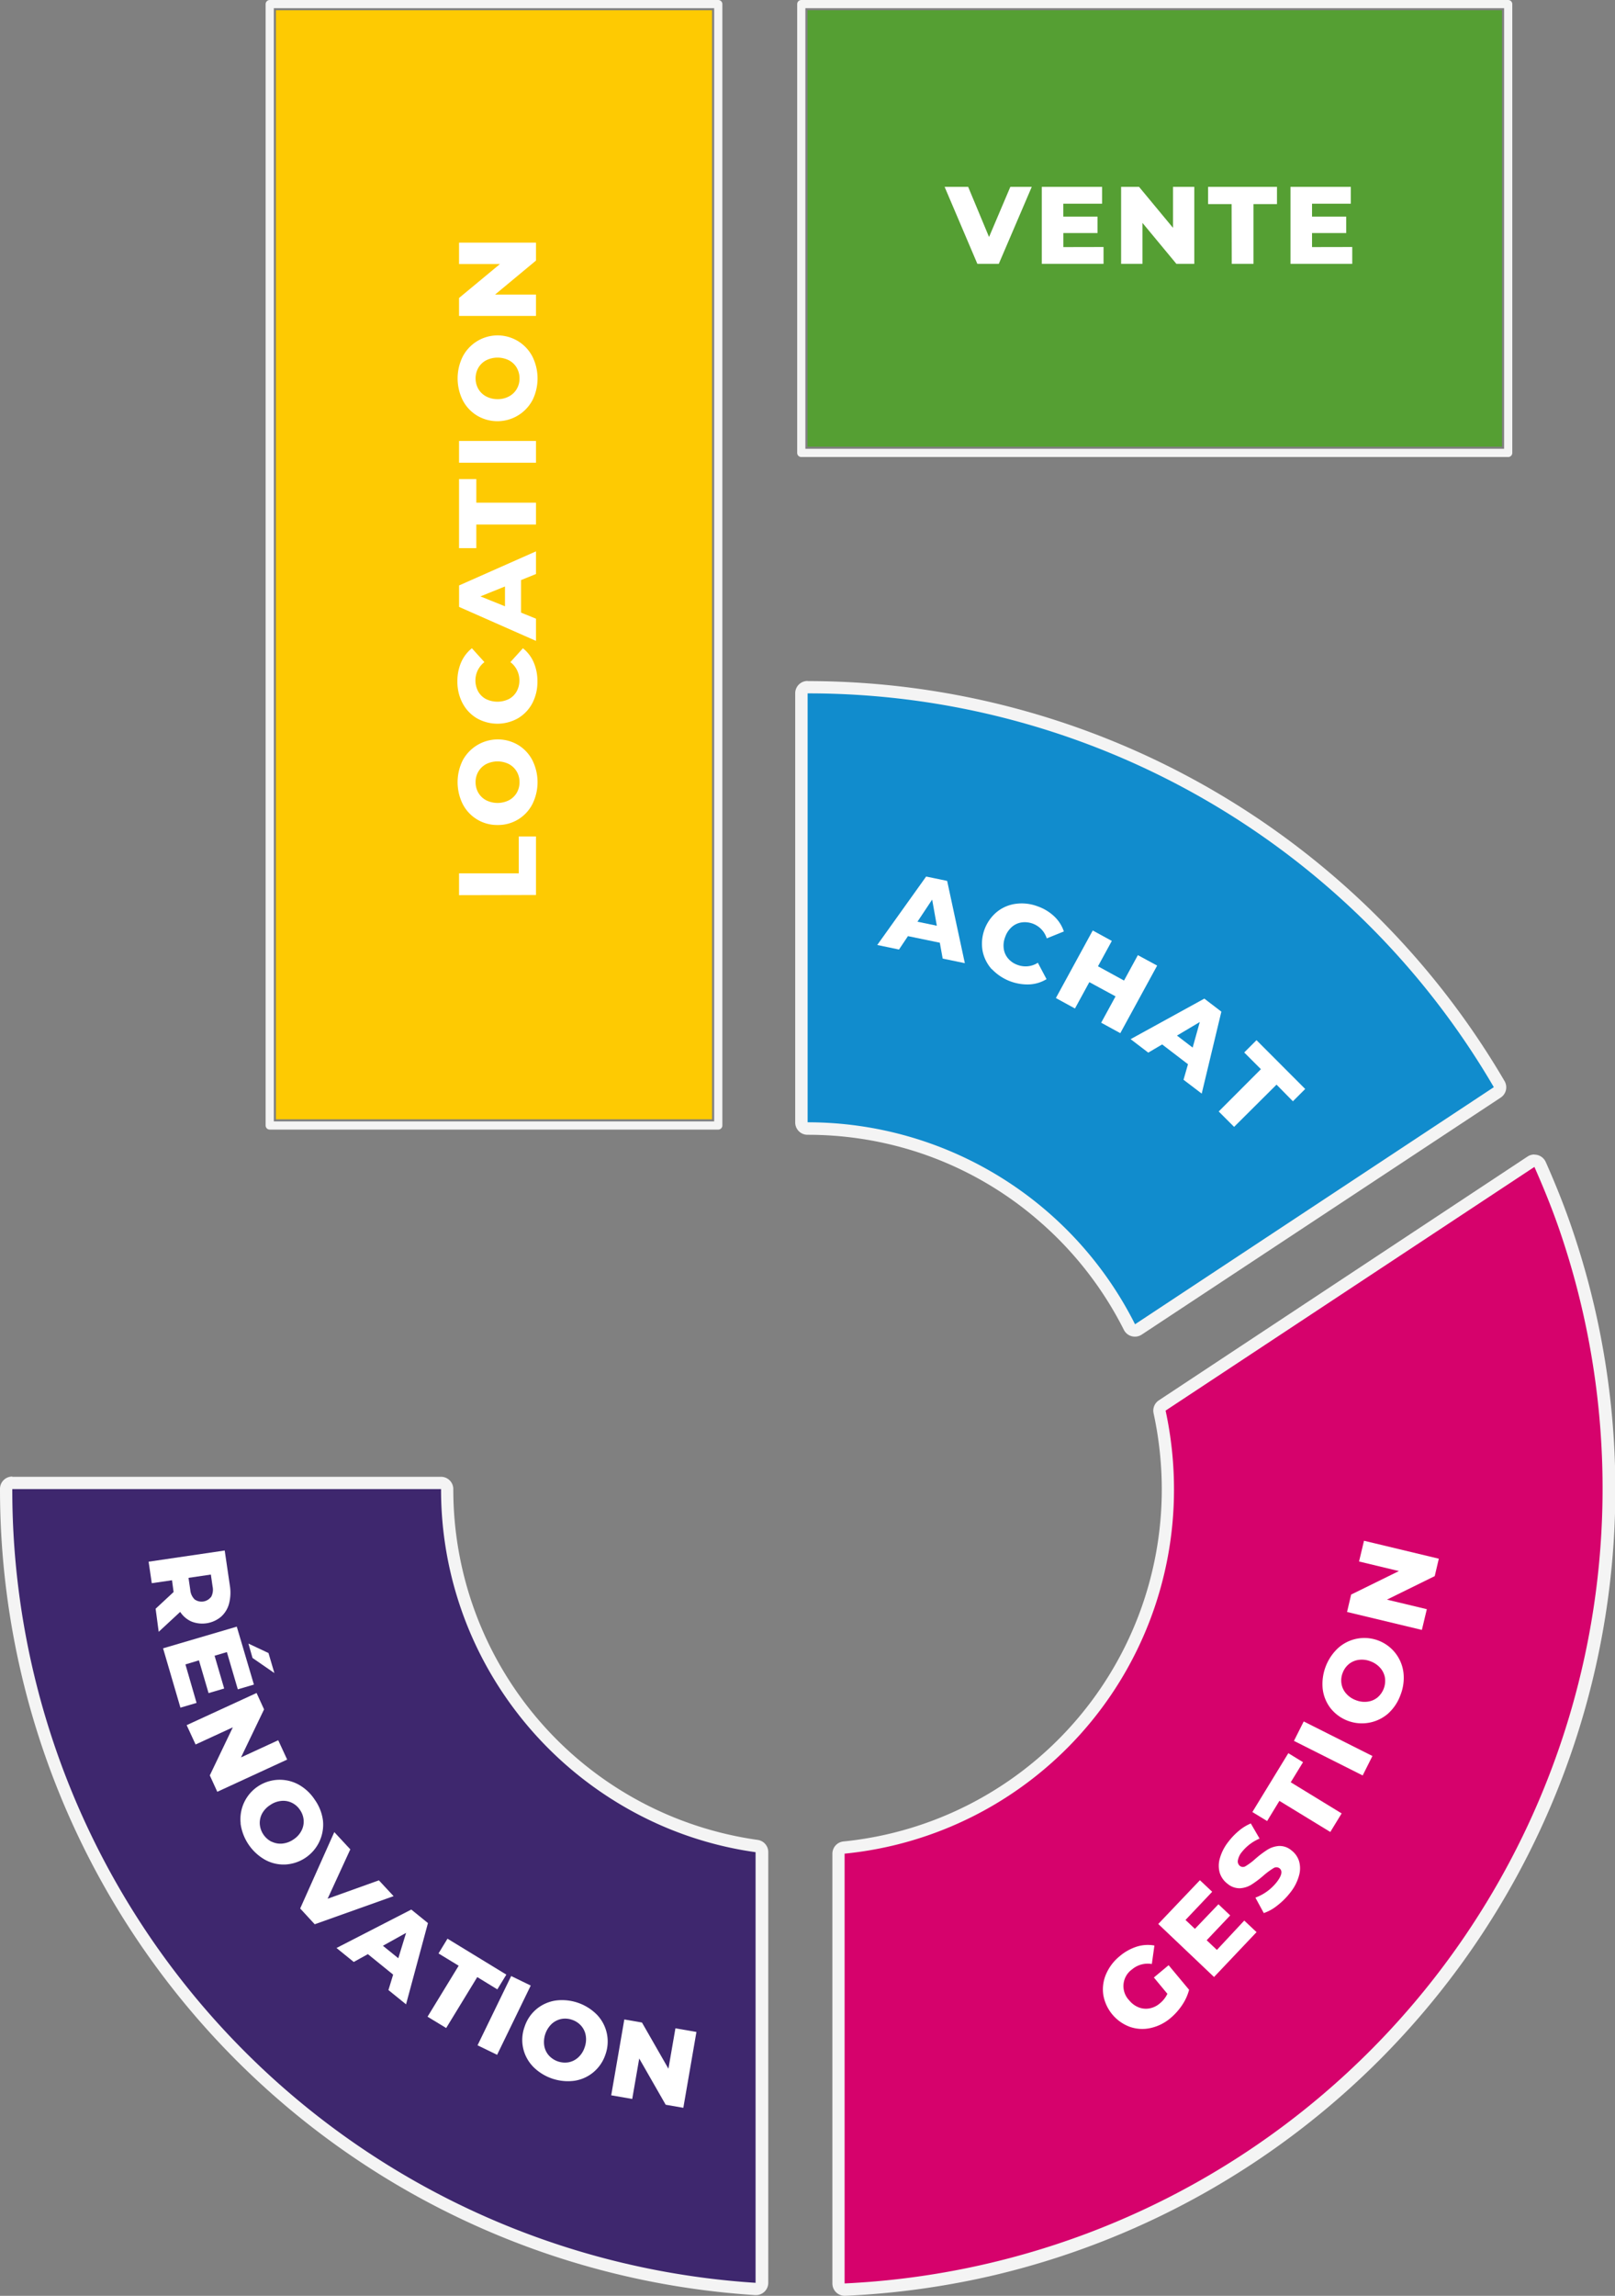 <svg xmlns="http://www.w3.org/2000/svg" viewBox="0 0 394.36 560.27"><rect x="0" y="0" width="394.36" height="560.27" fill="#808080" stroke="none"/><defs><style>.cls-1{fill:#feca02;}.cls-2{fill:none;stroke:#f4f4f4;stroke-linejoin:round;stroke-width:2px;}.cls-3{fill:#559f33;}.cls-4{fill:#3e276e;}.cls-5{fill:#f4f4f4;}.cls-6{fill:#118ccd;}.cls-7{fill:#d6026c;}.cls-8{fill:#fff;}</style></defs><title>logo_5bricks_services</title><g id="Calque_2" data-name="Calque 2"><g id="Calque_1-2" data-name="Calque 1"><g id="Rectangle_202" data-name="Rectangle 202"><rect class="cls-1" x="67.38" y="2.51" width="106.5" height="270.64"/><rect class="cls-2" x="65.86" y="1" width="109.53" height="273.66"/></g><g id="Rectangle_203" data-name="Rectangle 203"><rect class="cls-3" x="197.18" y="2.51" width="169.59" height="106.5"/><rect class="cls-2" x="195.66" y="1" width="172.62" height="109.53"/></g><g id="Tracé_485" data-name="Tracé 485"><path class="cls-4" d="M186,558.7l-1.61-.1A195.52,195.52,0,0,1,5.33,401.94a197.16,197.16,0,0,1-3.82-38.58v-1.51h107.7v1.51A88.23,88.23,0,0,0,113,389a86.94,86.94,0,0,0,10.62,22.6,87.72,87.72,0,0,0,61.12,38.83l1.3.18V558.7Z"/><path class="cls-5" d="M3,363.36a193.92,193.92,0,0,0,181.5,193.73V452a88.07,88.07,0,0,1-24.14-7,90.08,90.08,0,0,1-38-32.5,89,89,0,0,1-14.66-49.11H3m0-3H107.69a3,3,0,0,1,3,3A86.34,86.34,0,0,0,185,449a3,3,0,0,1,2.6,3V557.09a3,3,0,0,1-3,3h-.2A197,197,0,0,1,0,363.36,3,3,0,0,1,3,360.33Z"/></g><g id="Tracé_486" data-name="Tracé 486"><path class="cls-6" d="M276.54,325.37l-.76-1.52a88,88,0,0,0-21-27,87.11,87.11,0,0,0-32.2-17.75,88.22,88.22,0,0,0-25.36-3.7h-1.52V167.7h1.55a195.76,195.76,0,0,1,168.84,96.84l.72,1.24-1.2.79L278,324.43Z"/><path class="cls-5" d="M197.21,169.21h0V273.88a89.47,89.47,0,0,1,79.95,49.29l87.61-57.86a193.8,193.8,0,0,0-167.53-96.1m0-3h0a197.23,197.23,0,0,1,170.14,97.6,3,3,0,0,1-.94,4.05L278.8,325.69a3,3,0,0,1-1.67.5,3,3,0,0,1-.78-.1,3,3,0,0,1-1.92-1.56A86.55,86.55,0,0,0,253.75,298a85.65,85.65,0,0,0-31.64-17.44,86.67,86.67,0,0,0-24.93-3.63,3,3,0,0,1-3-3V169.21A3,3,0,0,1,197.18,166.18Z"/></g><path id="Tracé_487" data-name="Tracé 487" class="cls-1" d="M380.77,300.09v0h0Z"/><g id="Tracé_488" data-name="Tracé 488"><path class="cls-7" d="M204.73,558.83V451l1.36-.13a87.84,87.84,0,0,0,79.06-87.52,88.79,88.79,0,0,0-2-18.8l-.22-1,.87-.57,90-59.47,1.5-1,.72,1.64c2.48,5.57,4.49,10.63,6.15,15.46a195.84,195.84,0,0,1-106.29,242.9,192.58,192.58,0,0,1-33.64,11.24,197.31,197.31,0,0,1-36,5Z"/><path class="cls-5" d="M374.68,284.77l-90.06,59.47a90.49,90.49,0,0,1,2.05,19.12,89.23,89.23,0,0,1-80.43,89V557.24A194.21,194.21,0,0,0,380.78,300.11c-1.81-5.24-3.88-10.33-6.1-15.34m0-3a3.12,3.12,0,0,1,.85.12,3.08,3.08,0,0,1,1.92,1.68c2.49,5.62,4.51,10.72,6.19,15.59a197,197,0,0,1-141,256.1,198.53,198.53,0,0,1-36.24,5h-.14a3,3,0,0,1-3-3V452.38a3,3,0,0,1,2.73-3,86.34,86.34,0,0,0,77.7-86,87.74,87.74,0,0,0-2-18.48,3,3,0,0,1,1.29-3.17L373,282.24A3,3,0,0,1,374.68,281.74Z"/></g><path id="Tracé_490" data-name="Tracé 490" class="cls-8" d="M251.94,45.6l-8.05,18.79h-5.23l-8-18.79h5.75l5.1,12.24,5.2-12.24Z"/><path id="Tracé_491" data-name="Tracé 491" class="cls-8" d="M269.47,60.28v4.11H254.39V45.6h14.73v4.11h-9.47v3.16H268v4h-8.34v3.43Z"/><path id="Tracé_492" data-name="Tracé 492" class="cls-8" d="M291.63,45.6V64.39h-4.37l-8.29-10v10h-5.21V45.6h4.38l8.29,10v-10Z"/><path id="Tracé_493" data-name="Tracé 493" class="cls-8" d="M300.74,49.81H295V45.6h16.82v4.21h-5.74V64.39h-5.31Z"/><path id="Tracé_494" data-name="Tracé 494" class="cls-8" d="M330.2,60.28v4.11H315.12V45.6h14.73v4.11h-9.47v3.16h8.34v4h-8.34v3.43Z"/><path id="Tracé_495" data-name="Tracé 495" class="cls-8" d="M112.09,218.45v-5.32h14.58v-9h4.21v14.28Z"/><path id="Tracé_496" data-name="Tracé 496" class="cls-8" d="M130,196.24a9.39,9.39,0,0,1-8.5,5.09,9.42,9.42,0,0,1-8.5-5.09,12,12,0,0,1,0-10.71,9.74,9.74,0,0,1,13.52-3.73,9.39,9.39,0,0,1,3.48,3.73,12,12,0,0,1,0,10.71Zm-3.81-7.93a4.82,4.82,0,0,0-1.89-1.83,6.21,6.21,0,0,0-5.61,0,4.89,4.89,0,0,0-1.89,1.83,5,5,0,0,0-.67,2.57,5.1,5.1,0,0,0,.67,2.58,4.79,4.79,0,0,0,1.89,1.82,6.21,6.21,0,0,0,5.61,0,4.79,4.79,0,0,0,1.89-1.82,5.07,5.07,0,0,0,.67-2.58,4.94,4.94,0,0,0-.67-2.57Z"/><path id="Tracé_497" data-name="Tracé 497" class="cls-8" d="M130,171.58a9.38,9.38,0,0,1-3.49,3.69,10.17,10.17,0,0,1-10.09,0,9.36,9.36,0,0,1-3.48-3.69,11.12,11.12,0,0,1-1.25-5.3,11.5,11.5,0,0,1,.91-4.64,9,9,0,0,1,2.63-3.44l3.06,3.38a5.66,5.66,0,0,0-1.53,7.15,4.66,4.66,0,0,0,1.9,1.86,6.36,6.36,0,0,0,5.6,0,4.66,4.66,0,0,0,1.9-1.86,5.48,5.48,0,0,0,.67-2.72,5.57,5.57,0,0,0-2.2-4.43l3.06-3.38a8.91,8.91,0,0,1,2.63,3.44,11.5,11.5,0,0,1,.91,4.64A11.22,11.22,0,0,1,130,171.58Z"/><path id="Tracé_498" data-name="Tracé 498" class="cls-8" d="M127.23,141.56v7.94l3.65,1.48v5.42l-18.78-8.29v-5.24l18.78-8.32v5.53Zm-3.92,1.56-6,2.42,6,2.42Z"/><path id="Tracé_499" data-name="Tracé 499" class="cls-8" d="M116.31,128v5.77h-4.22V116.92h4.22v5.75h14.57V128Z"/><rect id="Rectangle_204" data-name="Rectangle 204" class="cls-8" x="112.09" y="107.61" width="18.79" height="5.31"/><path id="Tracé_500" data-name="Tracé 500" class="cls-8" d="M130,97.69a9.7,9.7,0,0,1-13.51,3.73A9.49,9.49,0,0,1,113,97.69,12,12,0,0,1,113,87a9.63,9.63,0,0,1,3.49-3.73A9.58,9.58,0,0,1,130,87a12,12,0,0,1,0,10.71Zm-3.81-7.93a4.79,4.79,0,0,0-1.89-1.82,6.21,6.21,0,0,0-5.61,0,4.79,4.79,0,0,0-1.89,1.82,5.28,5.28,0,0,0,0,5.15,4.79,4.79,0,0,0,1.89,1.82,5.84,5.84,0,0,0,2.81.68,5.71,5.71,0,0,0,2.8-.68,4.73,4.73,0,0,0,1.89-1.82,4.94,4.94,0,0,0,.67-2.57A5,5,0,0,0,126.18,89.76Z"/><path id="Tracé_501" data-name="Tracé 501" class="cls-8" d="M112.09,59.22h18.79v4.37l-10,8.3h10v5.2H112.09V72.72l10-8.29h-10Z"/><path id="Tracé_502" data-name="Tracé 502" class="cls-8" d="M42.39,388.51,42,385.64l-4.94.72-.77-5.25,18.58-2.73,1.25,8.5a10.68,10.68,0,0,1-.2,4.5,6.5,6.5,0,0,1-2,3.21,7.14,7.14,0,0,1-7.17,1.12A6.38,6.38,0,0,1,44,393.36l-5.25,4.86L38,392.59Zm9.16,1.21a3.7,3.7,0,0,0,.36-2.55l-.42-2.92-5.46.8.43,2.92a3.7,3.7,0,0,0,1.06,2.34,2.91,2.91,0,0,0,4-.59Z"/><path id="Tracé_503" data-name="Tracé 503" class="cls-8" d="M48,415.57l-3.94,1.16-4.24-14.48,18-5.29L62,411.1l-3.93,1.16-2.67-9.09-3,.89,2.34,8-3.81,1.12-2.35-8-3.3,1ZM65.56,403.4,67,408.29l-5.34-3.69-1-3.51Z"/><path id="Tracé_504" data-name="Tracé 504" class="cls-8" d="M70.12,429.4l-17.06,7.86-1.83-4,5.62-11.73-9.09,4.19L45.58,421l17.07-7.85,1.83,4-5.63,11.72,9.09-4.19Z"/><path id="Tracé_505" data-name="Tracé 505" class="cls-8" d="M58.77,445a9.6,9.6,0,0,1,14.1-9.52,11.29,11.29,0,0,1,4,3.73,11.15,11.15,0,0,1,2,5.15A9.75,9.75,0,0,1,69.74,455a9.37,9.37,0,0,1-5-1.14,12,12,0,0,1-6-8.88Zm7.59,4.44a4.83,4.83,0,0,0,2.59.46,5.75,5.75,0,0,0,2.7-1,5.6,5.6,0,0,0,1.95-2.12,4.79,4.79,0,0,0,.55-2.57,5,5,0,0,0-.89-2.51,4.94,4.94,0,0,0-2-1.76,4.79,4.79,0,0,0-2.58-.45,5.66,5.66,0,0,0-2.7,1,5.78,5.78,0,0,0-2,2.12,4.87,4.87,0,0,0-.54,2.57,5.26,5.26,0,0,0,2.88,4.27Z"/><path id="Tracé_506" data-name="Tracé 506" class="cls-8" d="M96.11,462.73l-19.26,6.86-3.55-3.85,8.33-18.64,3.91,4.21L80,463.36l12.52-4.49Z"/><path id="Tracé_507" data-name="Tracé 507" class="cls-8" d="M96,481.88l-6.17-5-3.45,1.91-4.21-3.41L100.43,466l4.07,3.3-5.35,19.83-4.3-3.48Zm1.26-4,1.9-6.19-5.66,3.15Z"/><path id="Tracé_508" data-name="Tracé 508" class="cls-8" d="M112,479.71l-4.92-3,2.19-3.6,14.37,8.77-2.2,3.6-4.9-3-7.59,12.43-4.55-2.76Z"/><rect id="Rectangle_205" data-name="Rectangle 205" class="cls-8" x="113.72" y="489.17" width="18.79" height="5.31" transform="translate(-373.08 387.67) rotate(-64.09)"/><path id="Tracé_509" data-name="Tracé 509" class="cls-8" d="M130.11,504.27a9.35,9.35,0,0,1-2-9.7,9.38,9.38,0,0,1,2.92-4.3,9.56,9.56,0,0,1,4.67-2.07,12,12,0,0,1,10.12,3.52,9.45,9.45,0,0,1,2,9.71,9.52,9.52,0,0,1-2.94,4.29,9.39,9.39,0,0,1-4.67,2.07,12,12,0,0,1-10.11-3.52Zm8.75-1a4.89,4.89,0,0,0,2.34-1.19,5.67,5.67,0,0,0,1.55-2.42,5.73,5.73,0,0,0,.29-2.87,4.82,4.82,0,0,0-1.1-2.39,5.06,5.06,0,0,0-2.21-1.48,5.12,5.12,0,0,0-2.66-.22,5,5,0,0,0-2.34,1.19,6.15,6.15,0,0,0-1.84,5.29,4.74,4.74,0,0,0,1.1,2.39,5.31,5.31,0,0,0,4.87,1.7Z"/><path id="Tracé_510" data-name="Tracé 510" class="cls-8" d="M170.06,495.87l-3.2,18.51-4.31-.75-6.46-11.28-1.71,9.87-5.13-.89,3.2-18.51,4.31.75,6.46,11.27,1.71-9.86Z"/><path id="Tracé_511" data-name="Tracé 511" class="cls-8" d="M229.49,230.06l-7.78-1.61-2.19,3.27-5.31-1.11,11.94-16.7,5.13,1.06,4.32,20.08-5.41-1.12Zm-.73-4.15-1.14-6.38-3.59,5.4Z"/><path id="Tracé_512" data-name="Tracé 512" class="cls-8" d="M242.2,236.56a9.37,9.37,0,0,1-2.27-4.53,10.11,10.11,0,0,1,3.47-9.47,9.24,9.24,0,0,1,4.66-2,11,11,0,0,1,5.4.65,11.29,11.29,0,0,1,4,2.45,8.91,8.91,0,0,1,2.32,3.65L255.6,229a5.62,5.62,0,0,0-6.18-3.89,4.68,4.68,0,0,0-2.39,1.14,5.79,5.79,0,0,0-1.58,2.41,5.7,5.7,0,0,0-.35,2.86,4.63,4.63,0,0,0,1.09,2.41,5.29,5.29,0,0,0,2.33,1.56,5.54,5.54,0,0,0,4.91-.54l2.12,4a8.89,8.89,0,0,1-4.13,1.28,12,12,0,0,1-9.22-3.73Z"/><path id="Tracé_513" data-name="Tracé 513" class="cls-8" d="M282.56,235.64l-9,16.49-4.67-2.55,3.51-6.43L266,239.68l-3.51,6.43-4.66-2.55,9-16.49,4.66,2.55-3.38,6.19,6.36,3.48,3.38-6.2Z"/><path id="Tracé_514" data-name="Tracé 514" class="cls-8" d="M290.09,259.71l-6.31-4.83-3.39,2-4.31-3.29,18-9.89,4.16,3.18-4.8,20L289,263.5Zm1.14-4.06,1.74-6.24-5.57,3.31Z"/><path id="Tracé_515" data-name="Tracé 515" class="cls-8" d="M307.9,260.92l-4.08-4.08,3-3,11.89,11.91-3,3-4-4.06L301.35,275l-3.76-3.76Z"/><path id="Tracé_516" data-name="Tracé 516" class="cls-8" d="M281.76,482.58l3.6-3,5,6a12.24,12.24,0,0,1-1.7,3.73,15.17,15.17,0,0,1-2.82,3.16,11.26,11.26,0,0,1-4.88,2.44,9.21,9.21,0,0,1-5.07-.29,10.13,10.13,0,0,1-6.47-7.74,9.33,9.33,0,0,1,.64-5.06,11.51,11.51,0,0,1,3.33-4.42,12.14,12.14,0,0,1,4.19-2.35,9,9,0,0,1,4.31-.27l-.63,4.51a5.94,5.94,0,0,0-4.84,1.32,5,5,0,0,0-.68,7.55,5.6,5.6,0,0,0,2.29,1.7,4.78,4.78,0,0,0,2.67.26,5.37,5.37,0,0,0,2.55-1.25,6.67,6.67,0,0,0,1.81-2.31Z"/><path id="Tracé_517" data-name="Tracé 517" class="cls-8" d="M303.83,468.69l3,2.82-10.38,10.95-13.62-12.94L293,458.84l3,2.82-6.52,6.88,2.3,2.17,5.74-6,2.88,2.72-5.75,6.06,2.5,2.36Z"/><path id="Tracé_518" data-name="Tracé 518" class="cls-8" d="M311.92,465a10.86,10.86,0,0,1-3.32,1.86l-2.05-3.77a11.81,11.81,0,0,0,5.23-3.81q1.86-2.42.64-3.36a1.28,1.28,0,0,0-1.48,0,17.34,17.34,0,0,0-2.35,1.73,25.34,25.34,0,0,1-2.93,2.22,6,6,0,0,1-2.81.93,4.53,4.53,0,0,1-3.09-1.08,5.39,5.39,0,0,1-1.9-2.63,6.31,6.31,0,0,1,0-3.55,11.53,11.53,0,0,1,2.13-4.13,16.39,16.39,0,0,1,2.55-2.65,11.28,11.28,0,0,1,2.89-1.77l2.14,3.69a11,11,0,0,0-4.31,3.26,4.44,4.44,0,0,0-1,2.12,1.41,1.41,0,0,0,.54,1.32,1.22,1.22,0,0,0,1.41,0,15.54,15.54,0,0,0,2.3-1.73,24.69,24.69,0,0,1,2.94-2.23,6.17,6.17,0,0,1,2.8-.93,4.42,4.42,0,0,1,3.09,1.06,5.3,5.3,0,0,1,1.86,2.6,6.34,6.34,0,0,1,0,3.56,11.51,11.51,0,0,1-2.12,4.13A17.83,17.83,0,0,1,311.92,465Z"/><path id="Tracé_519" data-name="Tracé 519" class="cls-8" d="M312.41,439.48l-3,4.92-3.6-2.2,8.78-14.36,3.59,2.2-3,4.9,12.43,7.6-2.77,4.53Z"/><rect id="Rectangle_206" data-name="Rectangle 206" class="cls-8" x="322.89" y="417.32" width="5.31" height="18.78" transform="translate(-201.92 525.88) rotate(-63.31)"/><path id="Tracé_520" data-name="Tracé 520" class="cls-8" d="M338.89,418.23a9.77,9.77,0,0,1-14-1.38,9.5,9.5,0,0,1-1.91-4.74,12,12,0,0,1,3.85-10,9.61,9.61,0,0,1,15.88,6.12,11.4,11.4,0,0,1-.75,5.45A11.23,11.23,0,0,1,338.89,418.23Zm-.7-8.77a4.81,4.81,0,0,0-1.11-2.38,5.83,5.83,0,0,0-2.37-1.64,5.71,5.71,0,0,0-2.86-.38,4.83,4.83,0,0,0-2.43,1,5.06,5.06,0,0,0-1.55,2.16,5,5,0,0,0-.3,2.65,4.72,4.72,0,0,0,1.11,2.38,5.76,5.76,0,0,0,2.37,1.64,5.7,5.7,0,0,0,2.86.38,4.8,4.8,0,0,0,2.42-1,5.32,5.32,0,0,0,1.86-4.81Z"/><path id="Tracé_521" data-name="Tracé 521" class="cls-8" d="M333.07,376l18.27,4.38-1,4.25-11.67,5.74,9.74,2.33-1.21,5.06-18.27-4.38,1-4.25,11.66-5.73-9.73-2.34Z"/></g></g></svg>